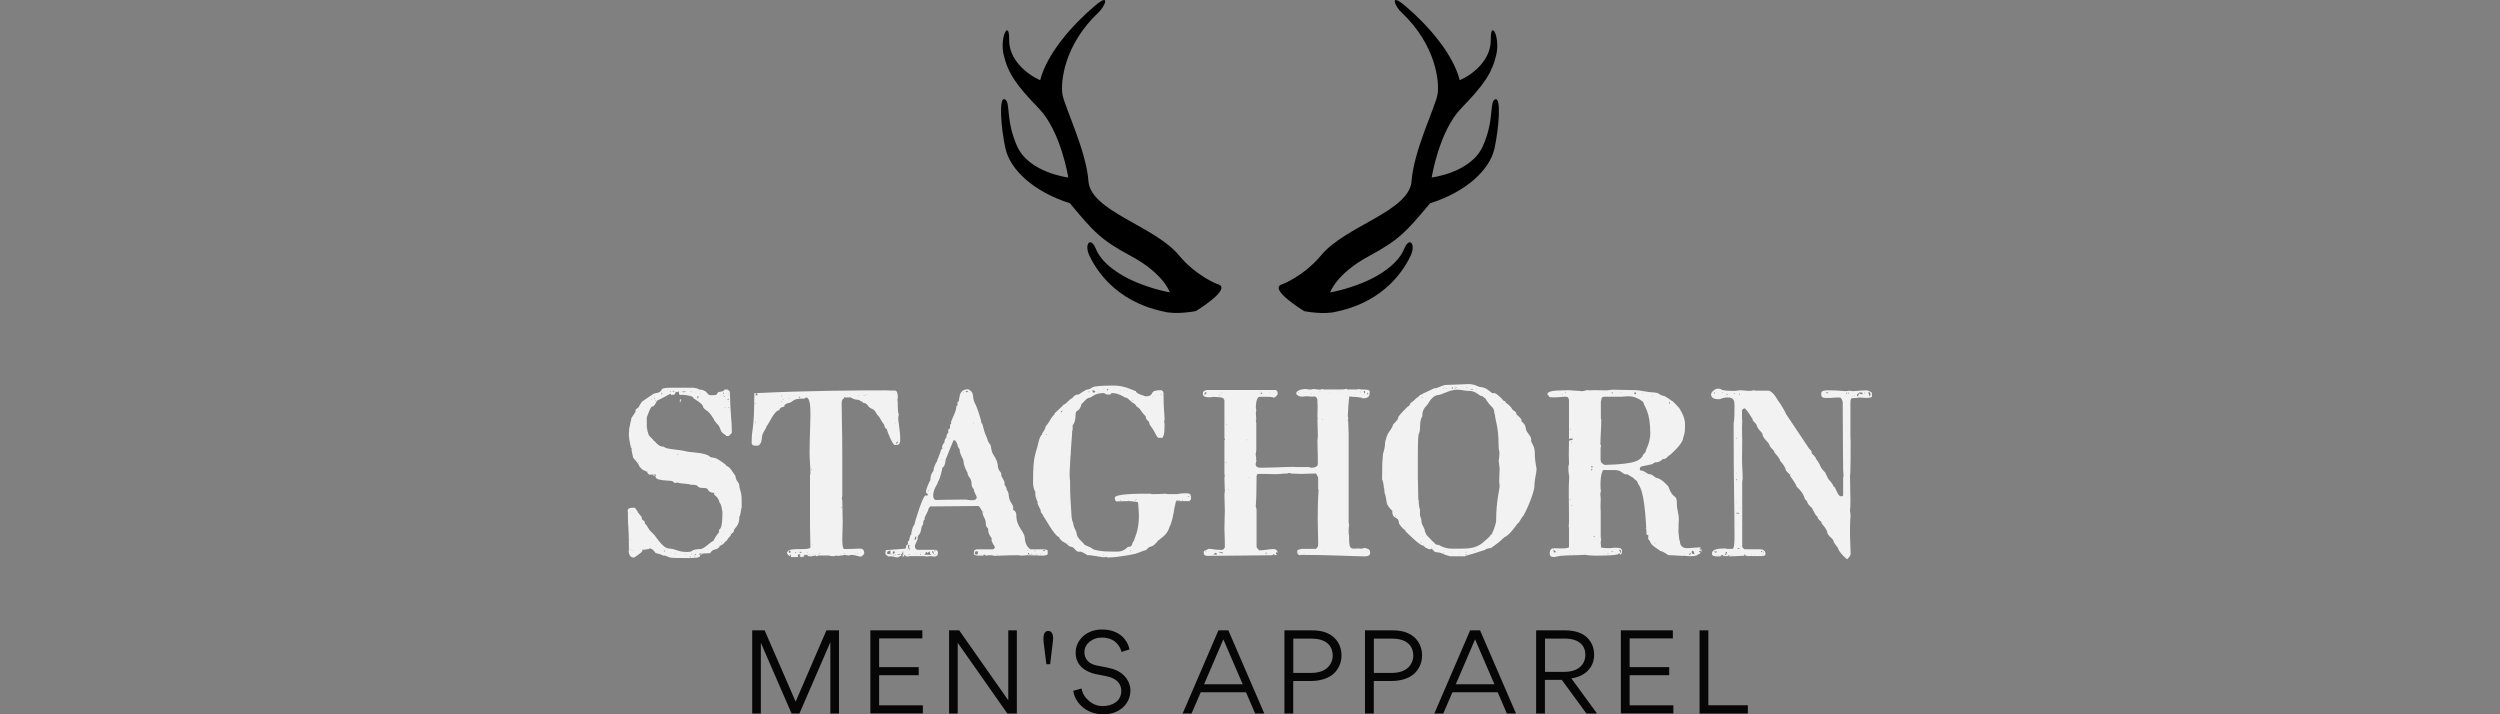 <svg xmlns="http://www.w3.org/2000/svg" id="Layer_1" data-name="Layer 1" viewBox="0 0 350 100"><rect x="0" y="0" width="350" height="100" fill="#808080" stroke="none"/><defs><style>      .cls-1 {        fill: #060606;      }      .cls-2 {        fill: #f2f2f2;      }    </style></defs><path d="M170.45,39.78s-2.98-1.12-5.4-4.04c-3.43-4.14-12.36-6.15-12.67-10.39-.3-4.24-3.33-10.39-3.63-12.1-.3-1.73.21-6.97,5.04-11.51.81-.71,1.87-2.97-.6-.85-3.03,2.6-6.56,6.5-7.57,10.34-1.81-.81-4.39-2.82-4.34-5.7.05-2.87-1.36-.4-.76,2.17.61,2.57,1.77,4.24,4.9,7.46,3.13,3.23,4.14,9.69,4.14,9.69,0,0-5.5-.65-7.17-4.39-1.66-3.74-.86-6.15-1.72-6.56-.86-.41-.55,3.98.1,6.91.66,2.93,3.91,6.03,9.01,7.64,3.37,4.04,4.35,5.14,8.55,7.39,4.61,2.48,5.45,5.09,5.45,5.09,0,0-2.12-.34-4.69-1.41-2.58-1.06-4.89-2.77-5.65-4.64-.75-1.87-1.72-.71-.9.95.8,1.67,3.43,6.31,10.29,7.77,1.82.51,4.59-.05,4.59-.05,0,0,5.25-3.18,3.03-3.78h0Z"></path><path d="M209.32,13.9c-.86.41-.05,2.82-1.72,6.56-1.66,3.73-7.16,4.39-7.16,4.39,0,0,1.01-6.46,4.13-9.69,3.13-3.22,4.29-4.89,4.9-7.46.6-2.57-.81-5.05-.76-2.17.05,2.89-2.52,4.9-4.34,5.7-1.01-3.84-4.53-7.74-7.56-10.34-2.47-2.12-1.42.15-.6.85,4.84,4.54,5.35,9.79,5.04,11.51-.31,1.71-3.33,7.86-3.63,12.1-.3,4.24-9.23,6.25-12.66,10.39-2.42,2.91-5.4,4.04-5.4,4.04-2.22.6,3.03,3.78,3.03,3.78,0,0,2.78.56,4.59.05,6.86-1.46,9.49-6.1,10.29-7.77.81-1.67-.15-2.83-.91-.95-.75,1.86-3.07,3.58-5.65,4.64-2.57,1.07-4.69,1.41-4.69,1.41,0,0,.84-2.61,5.44-5.09,4.2-2.26,5.17-3.36,8.55-7.39,5.1-1.61,8.35-4.71,9.01-7.64.65-2.93.96-7.32.1-6.91h0Z"></path><path class="cls-2" d="M90.85,76.87c-.28,0-.43.06-.61.09-.28,0-.21,0-.25-.03l-.09.03c0,.09.03.09.09.12,0-.03-.09.06-.15.18h.03s-.98.8-1.14.8c-.71,0-.71-.83-.71-.95q0-.06.03-.15c0-3.44-.15-2.91-.15-4.97,0,0,.03-.03.03-.06,0-.09-.06-.25-.06-.4,0-.28.12-.46.92-.46.09,0,.21.09.49.58,0,.15.55.61.61.89-.03.03-.06.06-.06.09,0,.12.46.31.46.49,0,.03-.03.06-.03.06,0,.18.31.34.31.43.37.68.4.64.89,1.14.15,0,1.29,2.03,2.15,2.03,1.1.09,1.32.49,2.49.49.64,0,.55-.03.77-.15-.06.06-.03.06-.06.06,0,0,.21-.31,1.23-.31.46,0,1.35-.86,1.53-.98.06-.06.37-.18.37-.25,0-.18.64-1.07.74-1.17-.03-.06-.03-.12-.03-.15,0-.46.49.25.49-2.61-.03-.09-.12-1.07-.34-1.26-.09,0-.09-.71-.83-1.2,0-.03.03-.18.03-.25-1.2-.06-.58-.68-1.38-.68-1.5,0-.31-.46-1.93-.46-.15-.15-1.5-.12-1.81-.31-.06,0-.28.06-.34.06-.37,0-.06-.31-.89-.31-2.79-.15-1.29-.68-2.24-.68v-.06c.09,0,.21-.03.31.06,0,0,.15-.06.15-.09,0,0-.06-.06-.06-.09h-.95c-.31-.28-.28-.46-.52-.52,0-.03-.34.03-.86-.68,0-.21-.68-1.01-.83-1.14-.28-1.44-.61-2.3-.61-3.41.06-.34,0-.77.12-.98v.03s.15-1.04.25-.98c-.03,0-.06-.03-.06-.06,0-.25.64-.92.64-1.17-.03-.03-.03-.06-.03-.06,0-.21.49-.43.49-.52s.4-.74.58-.86c-.03.03-.03.06-.03.06-.03,0,1.5-1.01,1.53-1.04,1.87-.31.25-.83,2.33-.83h3.01c.06,0,.71,0,1.01.25,1.26.06,1.04.8,1.6.8,1.01,0,.74-.06,1.04-.37-.12-.15.83-.03.92-.43h.4c.06,0,.31.25.34.31.09,3.8.28,3.71.28,5.71,0,.15-.28.25-.4.49h-.43v-.12c-.09,0-.74-.43-.74-.77v.03s-.25-.77-.58-.89h.03c0-.09-.4-.4-.4-.61-.46-.68-.4-.64-.77-1.01h.03s-.77-.49-.77-.71c0-.46-1.14-1.01-1.38-1.26.09-.18-.8-.43-1.69-.43-.03,0-.06.03-.09.03-.31,0-.18-.52-.28-.52-.06.06-.09.06-.12.12-.03,0-.15-.03-.25-.06-.18.68-.49.31-.58.49-.18-.09-.06-.18-.18-.21-.64.31-.46.28-1.87.98-.92,1.81-.43-.43-1.44,2.33v1.35-.03s.15,1.2.43,1.35c.06.09.46.4.58.64.21,0,.49.8,1.38.8.37.4,1.81.31,3.28.68.43.12,2.67.12,3.19.74h-.03c0,.06.74.12.86.21,0-.06,1.47.86,1.47,1.04t-.03.03c.52,0,1.04,1.17,1.26,1.32.15,1.1.58.77.58,1.63.37,1.17.31,1.44.31,2.88-.09.09-.15,1.17-.31,1.23,0,1.56-.8,1.47-.8,2.15l-.4.37c0,.06-.03.18-.03.18-.61.55-.4.64-.68.77-.09,0-.25.46-.77.61-.58.89-.83.18-1.44,1.07-2.76,0,.06.68-3.01.68-3.5,0-2.27-.09-3.41-.37-.03,0-.03.03-.06.03-.18,0-.46-.25-.71-.25,0-.03-.46-.09-.46-.15,0,.03.03.03.03.03,0-.03-.43-.64-.77-.64-.06,0-.12.03-.18.06h0ZM96.68,77.98s-.03.03-.03.06c0,0,0,.03.03.03s.03-.03.03-.03c0-.03,0-.06-.03-.06h0ZM94.38,77.91s-.03.03-.03.03t.03.03s.03,0,.03-.03c0,0,0-.03-.03-.03h0ZM97.3,77.91s-.06.03-.06.06.03.06.06.06.03-.03.03-.06,0-.06-.03-.06h0ZM96.62,77.85s-.06.03-.06.06.03.06.06.06.03-.03.03-.06,0-.06-.03-.06h0ZM97.3,77.79c-.06,0-.09,0-.09.03l.03.03h.06v-.06h0ZM95.06,77.79s-.03,0-.03.03c0,0,0,.03.03.03s.03-.03.03-.03t-.03-.03h0ZM97.3,77.58v.15c.06-.03.12-.09.15-.15h-.15ZM98.13,77.48c-.28,0-.28.09-.28.18.03,0,.09-.03.15-.06.03,0,.12.03.18.06l.12-.06s0-.12-.18-.12h0ZM94.47,77.52v.06h.12v-.06h-.12ZM96.01,77.52s-.03.03-.03.06c0,0,0,.03.03.03s.03-.03.03-.03c0-.03,0-.06-.03-.06h0ZM96.87,77.52s-.06.03-.06.06c0,0,.03.03.06.03s.03-.03.03-.03c0-.03,0-.06-.03-.06h0ZM94.04,77.33s-.06,0-.06.03h.09s0-.03-.03-.03h0ZM93.09,77.24s-.06,0-.09.03l.09-.03h0ZM93,77.12s-.06.03-.06.06.03.06.06.06.03-.03.03-.06,0-.06-.03-.06h0ZM93.09,77.09s-.03.03-.03.06c0,0,0,.03.03.03s.03-.03.03-.03c0-.03,0-.06-.03-.06h0ZM88.71,77.02s-.06.03-.06.06c0,0,.03.03.06.03l.03-.03s-.03-.06-.03-.06h0ZM93,77.02s-.06.03-.06.06c0,0,.03.03.06.03s.03-.03.03-.03c0-.03,0-.06-.03-.06h0ZM88.28,76.93s-.06.03-.06.03c0,.03.03.06.06.06,0,0,.03-.03.03-.06l-.03-.03h0ZM93.25,76.96h-.06s0,.06.03.06c0,0,.03-.03.03-.06h0ZM99.26,76.93s-.03.03-.03.03h.06s0-.03-.03-.03h0ZM88.28,76.41v-.12.12h0ZM100.67,76.35s-.06.03-.06.06h.09s-.03-.06-.03-.06h0ZM101.1,75.98v.06h.03l-.03-.06h0ZM101.01,75.89s-.06.03-.06.06c0,0,.03.03.06.03s.03-.03.03-.03c0-.03,0-.06-.03-.06h0ZM101.19,75.92l.06-.03-.06.03h0ZM101.38,75.74l-.06.06s.03-.06.06-.06h0ZM88.37,75.71s-.06,0-.06.03c0,0,.06,0,.06-.03h0ZM88.28,75.4v.18h.03s0-.15-.03-.18h0ZM102.33,74.72s-.03.03-.03.03c0,0,0,.03.03.03s.03-.03.03-.03c0,0,0-.03-.03-.03h0ZM101.38,72.21l.06.03.06-.03h-.12ZM88.28,71.72h-.06s0,.06.03.06c0,0,.03-.03.03-.06h0ZM103.56,71.19v-.03s-.03,0-.03.03,0,.06.03.06v-.06h0ZM90.67,66.01s-.06.03-.06.06.03.06.06.06.03-.03.03-.06,0-.06-.03-.06h0ZM89.41,64.69s-.06.03-.06.06c0,0,.03.03.06.03l.03-.03s-.03-.06-.03-.06h0ZM99.26,64.38s-.03.03-.03.06c0,0,0,.03.03.03s.03-.03.03-.03c0-.03,0-.06-.03-.06h0ZM89.04,64.26v.06l.06-.06h-.06ZM91.96,63.98s-.03,0-.03.03h.06s-.03-.03-.03-.03h0ZM95,63.59c-.06,0-.21.06-.21.09s.03.03.03.03c.06,0,.12-.06.18-.12h0ZM88.46,62.7s-.06-.03-.06.15c0,.03.03.09.03.09.03,0,.06-.06.06-.09,0-.06-.03-.12-.03-.15h0ZM88.37,62.39s-.06.03-.06.06.03.06.06.06v-.12h0ZM101.5,56.99s-.06.03-.06.06c0,0,.03.03.06.03s.03-.03.03-.03c0-.03,0-.06-.03-.06h0ZM101.93,56.99s-.03.03-.03.06c0,0,0,.03.03.03s.03-.03.03-.03c0-.03,0-.06-.03-.06h0ZM102.05,56.99s-.06.03-.06.06c0,0,.03.03.06.03l.03-.03s-.03-.06-.03-.06h0ZM95.18,56.31v-.34s.09-.06.12-.09l.06.06c0,.09-.12.25-.12.43l-.06-.06h0ZM101.93,56.19s-.03.03-.03.06c0,0,0,.03.03.03s.03-.03.03-.03c0-.03,0-.06-.03-.06h0ZM91.87,56.04c-.15.03-.15.15-.15.15.03-.03.15-.09.15-.12v-.03h0ZM91.13,55.88c0,.06.09.09.15.09-.03-.09-.15-.09-.18-.09h.03ZM101.81,55.95s.06.03.09.03c.12,0,.15-.09.15-.18l-.25.15h0ZM91.62,55.7c-.09,0-.06.09-.06.18h.06v-.18h0ZM97.7,55.42c-.09.15-.06.28-.06.4.12-.03.15-.18.15-.34-.03-.03-.03-.06-.09-.06h0ZM91.62,55.55s-.06,0-.06.03h.09s0-.03-.03-.03h0ZM101.5,55.49s-.03-.03-.09-.03c-.03,0-.06,0-.06.03s.03.06.06.06c.06,0,.09-.03.09-.06h0ZM101.62,55.39s-.06.03-.06.03h.06v-.03h0ZM98.59,55.39l-.03-.03.03.03h0ZM96.68,55.36s-.03-.03-.03-.03c0,0-.03,0-.03.03s.03.03.03.03c0,0,.03,0,.03-.03h0ZM100.86,55.36s-.03-.03-.03-.03t-.03.03s0,.03.03.03c0,0,.03,0,.03-.03h0ZM101.25,55.3s-.06.03-.06.06c0,0,.03.03.06.03s.03-.03.03-.03c0-.03,0-.06-.03-.06h0ZM101.93,55.24v.12l.06-.06-.06-.06h0ZM92.6,54.99c0,.09.06.21.06.31l.06-.15s-.03-.12-.06-.21l-.06.06h0ZM98,55.12s-.06.03-.06.03c0,0,.03.03.06.03s.03-.03.03-.03c0,0,0-.03-.03-.03h0ZM101.35,54.93c-.09.03-.12.12-.15.21.18,0,.15-.09.15-.21h0ZM101.93,55.12v.03h.06l-.06-.03h0ZM101.93,54.93s-.03.03-.03.03t.03.03s.03,0,.03-.03c0,0,0-.03-.03-.03h0ZM95.52,54.81c-.03.09.15.12.15.12.06-.09.37.03.34-.12h-.49ZM97.45,54.87h-.06s0,.06.03.06c0,0,.03-.03.03-.06h0ZM93.8,54.75v.06h.12v-.06h-.12ZM94.38,54.69c-.09,0-.21.09-.25.12h.25v-.12h0ZM96.68,54.75v.06h.18l-.18-.06h0ZM110.73,77.91c0-.06,0-.12.03-.18,0-.06-.03-.12-.06-.12,0,.12-.15.25-.18.25-.12-.12-.28-.25-.34-.4,0-1.01,2.79-.28,3.28-.8l-.06-2.88v-7.33l.06-.06c0-1.14-.12-2.06-.12-3.07,0-1.56.12-4.14.12-5.12,0-1.41-.03-1.99-.4-2.52h-.37v.12c-1.78,0-1.41.28-2.12.58.06,0-.77.09-.77.49l.03.03c0,.06-.71.06-.71.52-.71,0-1.47,1.93-1.81,2.27,0,.28-.64.95-.64,1.56v-.03s-.03,1.17-.64,1.17c-.49,0-.68.03-.8-.34,0-2.42.37-1.44.37-7,7.39-.37,14.57-.4,18.16-.4.52,0,.98.03,1.35.03.15,0,.58-.15.58.92,0,.25,0,.18-.06.28.12.58-.03,1.56.21,2.18-.03.03-.09.31-.09.46,0,.49.28,1.84.28,2.98,0,.77-.25.8-.74.8-.34,0-.98-1.69-1.14-2.18.28.03-.34-.03-.34-.61-.71-.95-.46-.92-1.04-1.5-.49-.98-.71-.61-1.14-1.07v.03s-.25-.58-.83-.58c-.03-.28-.37-.12-.49-.4-1.1-.06-1.01-.37-1.35-.37l-.09.03c-.64,0-.43,0-.61-.03-.06,0-.12.03-.12.03,0,.03.03.06.03.06,0,.15-.34.06-.34.77,0,1.14.09,3.96.09,7.09v5.83c0,.06-.06.34-.06.37,0-.03,0,.15.06.25,0,.15.06,2.64.06,3.04,0,.8-.06,1.72-.06,2.33,0,.68.03,1.38.25,1.47,1.5,0,1.53-.06,2.24-.06.18,0,.58.06.58.61,0,.21-.25.4-.43.52-.28,0-.92-.25-1.32-.25-.18,0-.31.09-.43.09-.25-.03-.49-.09-.68-.09l-.06.06c-.28,0-.61.09-.77.09-.06,0-.15-.06-.25-.06-.03,0-.12.03-.25.09-.31,0-.64,0-.68-.09h-1.6s-.06.09-.12.09c.12-.03-.18.09-.18-.09-.25,0-.43.12-.74.12-.21,0-.37-.03-.46-.15l.09-.06h-.52c0,.12,0,.25-.06.31l-.06-.12c-.12,0-.12.15-.21.15-.12,0-.31-.18-.34-.18l.12-.09c0-.09,0-.12-.06-.15v.03s-.06-.03-.12-.03-.15.03-.18.15l.06.18-.06.06h-.95l-.03-.06h0ZM110.58,77.67s-.06.03-.06.03c0,.03.03.03.06.03s.03,0,.03-.03c0,0,0-.03-.03-.03h0ZM113.31,77.61s-.06.03-.06.06.03.06.06.06c0,0,.03-.03.03-.06s-.03-.06-.03-.06h0ZM110.49,77.58v.03h.03l-.03-.03h0ZM114.2,77.58l-.06.03h.12l-.06-.03h0ZM113.89,77.58s-.03-.03-.06-.03-.06,0-.06.03.03.03.06.03.06,0,.06-.03h0ZM114.57,77.58v-.03s-.03,0-.03.03,0,.03.03.03v-.03h0ZM114.78,77.45s-.06.03-.06.06.03.06.06.06.03-.03.03-.06,0-.06-.03-.06h0ZM118.19,77.45v.06h.15c-.03-.06-.09-.06-.15-.06h0ZM119.78,77.45l-.06.06h.06v-.06h0ZM120.09,77.42c-.06,0-.06.06-.06.09h.06v-.09h0ZM110.42,77.27c0,.06,0,.12.09.12s.18-.03.18-.06c0-.21-.03-.15-.18-.25q-.09.06-.09.18h0ZM111.44,77.27c-.06.03-.15.06-.15.09s.06.03.09.03c.06,0,.09,0,.09-.06l-.03-.06h0ZM112.02,77.21c-.09.06-.06.12-.06.18h.31c-.06-.09-.21-.09-.25-.18h0ZM113.06,77.39s-.03-.03-.06-.03-.06,0-.06.03.03.03.06.03.06,0,.06-.03h0ZM119.54,77.39l.03-.06-.03.06h0ZM113.74,76.23s-.03.03-.03.06.03.06.03.06c0,0,.03-.03.03-.06s-.03-.06-.03-.06h0ZM117.85,70.95s-.06.03-.06.06.03.06.06.06.03-.03.03-.06,0-.06-.03-.06h0ZM113.65,65.7s-.06.03-.06.06.03.06.06.06.03-.03.03-.06,0-.06-.03-.06h0ZM106.19,62.11s-.06.03-.06.06c0,0,.03.03.06.03s.03-.03.03-.03c0-.03,0-.06-.03-.06h0ZM125.7,61.81c-.25.03-.25.31-.25.37.18-.18.25-.18.25-.37h0ZM106.28,61.71v.21s.03-.15.03-.21h-.03ZM124.91,61.68v.03h.12l-.12-.03h0ZM125.7,61.07v.06h.03l-.03-.06h0ZM105.73,59.11s-.03.06-.03.12l.03.06s.03-.06.03-.09,0-.06-.03-.09h0ZM125.34,59.2l-.03.03s.03.06.03.06c.03,0,.03-.03.03-.06,0,0,0-.03-.03-.03h0ZM105.73,58.95s-.03,0-.03.03.03.06.03.06c.03,0,.03-.03.03-.06s0-.03-.03-.03h0ZM105.82,56.44c-.06.03-.09.06-.12.12.12,0,.12-.03.12-.12h0ZM109.44,56.19s-.06,0-.06.03.03.06.06.06.03-.03.03-.06,0-.03-.03-.03h0ZM109.57,55.88s-.03,0,.06.09c.03-.03.06-.06.06-.09h-.12ZM110.49,55.73s-.06.03-.06.06.03.06.06.06c0,0,.03-.03.03-.06s-.03-.06-.03-.06h0ZM111.96,55.49s-.09.15-.15.18h.21c0-.06.03-.12-.06-.18h0ZM113.25,55.49v.06l.06-.06h-.06ZM109.44,55.36s-.06.03-.06.06.03.06.06.06.03-.03.03-.06,0-.06-.03-.06h0ZM109.6,55.36s-.03.03-.03.06c0-.03.03-.06.03-.06h0ZM110.39,55.3v.12l.03-.06-.03-.06h0ZM111.19,55.36s-.06.03-.06.03c0,.03.03.03.06.03,0,0,.03,0,.03-.03l-.03-.03h0ZM120.92,55.36v.06s.12.06.12-.06h-.12ZM105.73,55.36h.09-.03c.09,0,.21-.06.28-.06,0,.03-.06-.21-.12-.25-.15,0-.15.21-.21.31h0ZM106.87,55.3s-.03.03-.03.06h.06s0-.06-.03-.06h0ZM120.15,55.3c.06.06.12.06.18.06-.03-.06-.09-.06-.18-.06h0ZM121.29,55.18s-.03.03-.03.06,0,.06.03.06.03-.03.03-.06,0-.06-.03-.06h0ZM125.21,54.93l.06.06v-.06h-.06ZM124.93,77.88c-.34,0-.34.03-.55.03-.06,0-.34-.25-.43-.34,0,0,.06-.46.06-.55,1.1-.09,1.9-.12,2.76-.21.09,0,0-.58.34-.58v-.49s.06.03.06.03c.18,0,.15-.86.4-.92,0-.06.12-1.1.43-1.35l.15-.58s1.04-3.56,1.44-3.56c.03,0,.09.03.12.03.15,0,.18-.06.18-.12,0-.28-.25-.15-.25-.37,0-.55.55-1.6.61-1.66.03-1.26.49-.95.49-1.75v.03s.28-.77.4-.86c0,.06.03.06.03.06,0,0-.03,0-.03-.03,0-.18.61-1.44.61-1.78.15,0,.18-.03.18-.09s-.03-.12-.03-.21c0-.18.06-.37.28-.61v.03c.06,0,.03-.68.28-.68l.12-.58.18-.15v-.49l.25-.18v-.52s.18-.06.18-.12c-.03,0-.06-.06-.06-.09,0-.4.77-1.56.77-2.36l.15-.12v-.49s.03.03.03.03c.43,0-.15-1.78,1.44-1.78.12,0,.68.34.68.8.12.12-.12.43.43,1.44.03,0,.77,1.99.77,2.52.28,0,.09.61.8,2.09.18.83.52.8.52,1.17v-.03s.15.98.28.98h-.03c0,.12.74.92.74,1.87.18.89.49.52.49,1.29l-.03-.03c0,.06.49.71.49,1.1-.03,0-.06,0-.06.03,0,.12.34.55.34.71,0,.03-.03.03-.03.06,0,.06.31.31.31.86.12,1.07.64,1.14.64,1.81-.03.06-.06.09-.06.12,0,.15.49.15.49.86,0,1.75,1.2,2.15,1.2,3.38.12.98.71,1.32.8,1.38h1.99c.12,0,.31.09.4.15v.55c-.12.06-.21.18-.71.18-.06,0-1.53-.06-2.15-.06-.28,0-.52.06-.77.06-.03,0-.52-.06-.58-.06-1.66,0-2.7.09-3.34.09-.03,0-.03-.09-.52-.09-.25,0-.31,0-.43.06-.15,0-.28-.06-.34-.15-.06,0-.18.03-.18.03l.06.06-.06.06c-1.01,0-1.1,0-1.32-.18l.06-.52c0-.06.21-.18.34-.18h2.3s.25-.15.25-.31c0-.06-.49-.71-.49-1.07q.06-.03.06-.09c0-.15-.52-.55-.52-1.35t.03-.03c0-.06-.34-.31-.34-.55,0-1.1-.49-1.1-.49-1.93v.03c-.06,0-.34-.77-.61-.77-2.06,0-4.23.06-6.72.06,0,.12-.25.18-.25.52-.46,1.01-.52.86-.52,1.35-.37.25.03.43-.4.95-.25,1.69-.58.74-.58,1.87v-.03c-.06,0-.34.8-.37.8,0,.49.12.49.31.61h2.45c.15,0,.46.03.46.4s-.09.55-.64.55c-.09,0-.21-.06-.37-.06-.34,0-.46.06-.61.06-.06,0-.21-.06-.25-.06h-2.18c-.06.06-.12.06-.18.06-.09,0-.25-.03-.37-.12,0,0,.06-.06.06-.12h-.09c-.06,0-.09,0-.09.06l.03.06c-.03.12-.06.12-.25.12,0-.4,0-.31.09-.43-.03-.12.03-.28-.06-.34,0,.21-.09.37-.28.49,0,.06.09.12.15.15-.12,0-.46.15-.52.25-.55,0-.49-.12-.83-.12h0ZM124.69,77.64v.06h.15c-.09-.06-.12-.06-.15-.06h0ZM125.21,77.7s-.03-.03-.06-.03-.06,0-.06.03.03.06.06.06.06-.03.06-.06h0ZM125.39,77.64s-.06.03-.06.06.03.06.06.06.03-.03.03-.06,0-.06-.03-.06h0ZM126.07,77.58c-.18,0-.43.06-.49.12.52,0,.37-.03.49-.12h0ZM127.08,77.61s.25.06.28.09l.06-.06c-.15-.03-.31-.03-.34-.03h0ZM129.35,77.64c.4,0,1.01.06,1.17.06-.34,0-.34-.34-.37-.49.03,0-.25.06-.25.25-.06,0-.03-.18-.28-.18,0,.21-.12.28-.28.37h0ZM130.76,77.64l.06.06s.21-.06.28-.06h-.34ZM126.53,77.61s-.06.03-.06.06c0,0,.03.03.06.03s.03-.03.03-.03c0-.03,0-.06-.03-.06h0ZM128.95,77.64s-.06-.03-.09-.03c-.06,0-.06.03-.06.03,0,.03,0,.06.06.06.03,0,.09-.03.09-.06h0ZM136.5,77.58s.12.06.15.06.18-.03.25-.06v-.37s-.06-.03-.09-.03c-.28,0-.31.06-.31.18v.21h0ZM144.82,77.61c.09,0,.12.03.28.03.03,0,.18-.03.28-.03h-.55ZM146.29,77.61v.03l.03-.03h-.03ZM137.36,77.58l-.06.03.09.03-.03-.06h0ZM139.66,77.58s-.06.03-.06.03c0,0,.03.03.06.03s.03-.03.03-.03c0,0,0-.03-.03-.03h0ZM143.86,77.58s.06.03.15.03h.58s-.09-.06-.15-.09c-.06.06-.15.06-.18.06-.28,0-.21-.21-.28-.21l-.12.21h0ZM124.2,77.36c0,.18,0,.15.06.21h.4v-.52c-.43.21-.46.12-.46.31h0ZM130.67,77.42v.15c.06,0,.09-.06.09-.06-.03-.18-.12-.18-.12-.34-.12,0-.18.06-.18.09.03.06.06.15.21.15h0ZM145.67,77.52s-.03.03-.03.06,0,.03.03.03.03,0,.03-.03,0-.06-.03-.06h0ZM125.02,77.18c0,.25-.03.31-.09.34.18,0,.34,0,.34-.18s-.03-.15-.25-.15h0ZM128.28,77.45v.06h.06l-.06-.06h0ZM128.83,77.33l.06.03v-.09l-.06.06h0ZM130.82,77.12s0,.09.03.09c0,0,.12,0,.12-.09,0-.06-.06-.06-.12-.09-.03.03-.03.06-.03.09h0ZM144.85,77.18s.06.03.09.03q0-.15-.06-.18s-.03.09-.03.15h0ZM146.2,76.96c-.15.03-.12.09-.12.25l.25-.15s-.09-.06-.12-.09h0ZM143.86,77.06s-.06.03-.06.03c0,.03.03.03.06.03s.03,0,.03-.03c0,0,0-.03-.03-.03h0ZM127.02,76.96v.09l.06-.09h-.06ZM127.11,76.5s.03.46.31.46c-.06-.03-.15-.31-.15-.46l.06-.18-.06-.06c-.12,0-.15.18-.15.25h0ZM128.25,75.06c-.09.06-.21.25-.21.49.03.03.06.03.06.03.12,0,.15-.18.18-.28,0-.03-.03-.28-.03-.25h0ZM128.09,74.26s-.03-.03-.03-.03t-.03.03s0,.03.03.03c0,0,.03,0,.03-.03h0ZM128.95,72.05s-.06.03-.06.03c0,0,.03.03.06.03l.03-.03-.03-.03h0ZM137.67,71.62s-.03.03-.03.06,0,.06.03.06.03-.03.03-.06,0-.06-.03-.06h0ZM129.23,71.38s-.03.03-.03.06,0,.06.03.06.03-.03.03-.06,0-.06-.03-.06h0ZM129.23,70.73s-.03.03-.03.03t.03.03s.03,0,.03-.03c0,0,0-.03-.03-.03h0ZM130.64,69.48c.09.37.12.4.34.52.37,0,1.38-.06,4.17-.06.25,0,.37.09.98.09.31,0,.61-.09.61-.43,0-.15-.4-.74-.4-1.04h.03c0-.06-.34-.34-.34-.68,0-1.14-.58-1.01-.58-1.72.03.03.03.06.03.06-.03,0-.58-1.01-.58-1.6,0-.4-.55-.98-.55-1.66h.03c0-.06-.34-.37-.34-.74-.28-.64-.31-.58-.55-.58-.89,2.12-.83,2.15-1.1,2.67,0-.06-.03.98-.43,1.14v-.06s-.34,1.75-.64,2.03c0,.4-.68.92-.68,2.06h0ZM130.03,68.62s-.06.03-.06.06.03.06.06.06.03-.03.03-.06,0-.06-.03-.06h0ZM130.73,66.59s-.06.03-.06.06c0,0,.03.03.06.03v-.09h0ZM132.02,64.78v.03h.03l-.03-.03h0ZM131.9,64.29s-.06.03-.06.06h.09s0-.06-.03-.06h0ZM132.02,63.49s-.06.03-.06.03c0,.03.03.06.06.06,0,0,.03-.03.03-.06l-.03-.03h0ZM132.85,61.41s-.03-.03-.03-.03t-.03.03s0,.06.03.06c0,0,.03-.03.03-.06h0ZM132.94,61.32h-.03s.03.03.03.03c0,0,.03,0,.03-.03h-.03ZM136.29,59.17s-.03.03-.03.06,0,.06.03.06.03-.03.03-.06,0-.06-.03-.06h0ZM135.7,54.9s-.03.03-.03.06h.06s0-.06-.03-.06h0ZM134.9,54.84s-.03.03-.03.06,0,.06.03.06.03-.03.03-.06,0-.06-.03-.06h0ZM135.15,54.84l.12.06c.25,0,.15,0,.25-.06l-.09-.12c-.12,0-.18.12-.28.12h0ZM144.63,67.48c0-3.87.34-3.68.74-5.49v.03s.15-.92.55-1.23c-.03,0-.03-.03-.03-.03,0-.18.49-.64.49-1.04.86-1.04.49-.95,1.26-1.72-.03,0-.03-.03-.03-.06,0-.09,1.17-1.07,1.35-1.35,0,.03.03.03.03.03.15,0,.74-.68.95-.8.28,0,.31-.58,1.01-.58.15,0,.98-.71,1.32-.71,1.01-.15-.31-.55,3.71-.55,1.56,0,2.85.77,3.01.77.03,0,.03-.03.03-.03,0,.46,1.29.68,1.32.77,1.5,0,.28-.86,2.15-.86.15,0,.4.09.4.46,0,2.03.15,2.98.15,3.65,0,.03-.03.12-.06.25,0,.03.06.31.06.4,0,1.69-.15,1.5-.28,1.9h-.61l-.18-.18s-.25-.49-.37-.68c-.06-.21-.68-.98-.68-1.07,0-.58-.52-.4-.52-1.07-.83-.83-.64-1.01-1.2-1.32-.06,0-.31-.49-.46-.49-.28-.09-.89-.83-1.14-.83t.03.06c-.09,0-.95-.68-1.93-.68-.21,0-.15.21-.31.21-.58,0-.46,0-.83-.21-1.41,0-1.72.64-1.99.64-.46,0-.83.68-1.14.86-.4,1.47-.86.55-.86,1.69,0,.92-.37,1.29-.4,1.32v.68l-.06.06c0,.49-.21,2.67-.21,3.41l-.03.12c0,.34-.12,2.06-.12,2.36,0,.12,0,.95.06,1.14v.12c0,2.21.09,2.73.18,4.39,0-.03,0,.98.25,1.38.09.83.49,1.1.49,1.56.09.21-.06.34,1.1,1.47t-.03.03c0,.06.86.28,1.2.61.06.06.92.34,2.18.34,1.35,0,1.87.21,2.73-.64.8,0,.43-.52.86-.89,0-.28.68-1.2.68-3.56,0-.06-.09-1.84-.15-1.81.06,0-.77-.15-1.23-.15-.15,0-1.5.03-1.63.03,0,.03-.03.03-.03.03-.12,0-.34-.09-.34-.52,0-.58,3.19-.58,4.88-.58.09,0,.15,0,.31.06,1.41,0,1.6-.06,1.93-.06.06,0,.18.06.28.06h1.32s.61-.12,1.07-.12c1.04,0,.71.21.89.43,0,.55-.03.49-.21.58l.06.09h-1.96c-.4,1.56-.25,1.87-.8,3.41-.15.09-.12.74-.86,1.44,0,.06-.95.68-1.01.89-.46.46-.46.52-1.01.68-.09-.09-.43.46-.61.46-.21,0-1.07.43-1.26.43.34,0-2.49.58-3.93.58-.12,0-.25-.03-.28-.09-.25.09-.4.06-.49.06h.06s-1.81-.31-2.12-.31c0,.03.03.03.03.06h-.03c-.06,0-.8-.55-1.14-.55-.06.03-.12.03-.15.03-.49,0-.61-.68-1.04-.68-.52-.15-.31-.15-.74-.49,0-.03-.74-.25-1.01-.89-.68-.21-1.9-2.64-2.21-2.95l.03-.03c0-.12-.37-.4-.37-.64.09-.18-.46-.83-.46-1.26l.03.03c.21.18-.34-.4-.34-1.41,0,0,0,.03.03.03.21.18-.34-.31-.34-1.47h0ZM154.87,77.82s-.03.03-.03.06h.06s0-.06-.03-.06h0ZM154.57,77.64l-.12.12h.12v-.12h0ZM158.25,77.06s-.06.03-.06.06.03.06.06.06.03-.03.03-.06,0-.06-.03-.06h0ZM149.57,76.01v.12h.06l-.06-.12h0ZM164.66,70.06c.03.06.09.06.15.06.12,0,.15.03.28-.06h-.43ZM156.87,70s-.06.03-.06.06.03.06.06.06c0,0,.03-.03.03-.06s-.03-.06-.03-.06h0ZM158,70l-.06.06h.12l-.06-.06h0ZM159.02,69.94s-.06.09-.12.12c.03,0,.06.03.25-.06-.03-.03-.06-.06-.12-.06h0ZM165.15,70s-.06.03-.06.06.03.06.06.06.03-.03.03-.06,0-.06-.03-.06h0ZM165.61,70.06s-.03-.03-.09-.03c-.03,0-.06,0-.06.03s.03.06.06.06c.06,0,.09-.03.09-.06h0ZM156.65,69.91s.03.03.12.03c-.09-.03-.12-.03-.12-.03h0ZM145.24,69.57v.12l.06-.09-.06-.03h0ZM166.53,69.42c-.09,0-.28.06-.28.09.09,0,.28.06.28-.09h0ZM146.56,60.85s-.03-.03-.06-.03-.06,0-.06.03.03.06.06.06.06-.03.06-.06h0ZM148.49,57.66q0,.06.03.09h-.03c.06,0,.21-.15.28-.21,0-.03-.03-.03-.06-.03-.09,0-.18.06-.21.15h0ZM149.63,56.41v.12s.03-.03.03-.06,0-.06-.03-.06h0ZM158.59,56.04c0,.09,0,.12.03.12,0,0,.03-.03.06-.03,0,0,.03.03.03.06,0,0-.06-.12-.12-.21v.06h0ZM161.41,55.42s-.06.03-.06.03c0,.03.03.03.06.03s.03,0,.03-.03c0,0,0-.03-.03-.03h0ZM162.55,55.27c.06.03.09.06.15.06-.03-.09-.09-.06-.15-.06h0ZM162.45,55.21s-.06.03-.06.03c0,0,.03.03.06.03s.03-.03.03-.03c0,0,0-.03-.03-.03h0ZM153.77,54.96h-.06s0,.06.03.06c0,0,.03-.03.03-.06h0ZM152.94,54.6c0,.25.03.37.21.37.06,0,.21-.12.21-.12-.21-.25-.28-.15-.43-.25h0ZM152.51,54.72c-.12,0-.09.15-.09.25.03,0,.06-.15.09-.25h0ZM157.76,54.69s-.03,0,.06.09c0-.03.03-.06.03-.09h-.09ZM155,54.44v.25s.15-.09.15-.09c0-.18-.09-.15-.15-.15h0ZM156.87,54.6l-.15.06h.15v-.06h0ZM157.39,54.6s-.03.03-.03.03t.03.03s.03,0,.03-.03c0,0,0-.03-.03-.03h0ZM154.57,54.35s-.06.03-.06.06c0,0,.03.03.06.03l.03-.03s-.03-.06-.03-.06h0ZM182.09,77.73c-.18,0-.49-.09-.49-.46,0-.43.43-.31.64-.43h1.99c.34-.37.31-.28.31-.89,0-.34-.06-2.91-.06-3.25,0-1.53.03-2.79.12-4.05q0-.09-.06-.18v-1.66c-.15-.15-.21-.52-.34-.52-1.1,0-1.38.06-1.93.06-.12,0-1.32-.06-1.6-.06v-.06h-.43l.09.06c-1.01,0-.89.09-1.81.09-.25,0-1.2-.03-1.5-.03h-.98l-.12.28c0,1.63-.03,3.59-.12,4.23,0,.12.12.25.12.55v5.15c0,.12.21.31.37.49.68,0,1.44-.18,1.87-.18.18,0,.71-.03.71.55-.06-.03-.09-.09-.09-.18-.03,0-.15.12-.15.34.06,0,.09,0,.15-.03-.03.18-.21.18-.37.18v-.18c-.09,0-.21.12-.28.18-.8,0-6.63.09-9.11.09-.15,0-.37-.03-.49-.25v-.4h-.03s.74-.34.74-.34c.46,0,.74.15,1.69.15.52,0,.34-.21.55-.31,0-1.78-.06-2.09-.06-2.58,0-1.44.06-1.96.06-2.61,0-.46-.06-1.56-.06-2.27,0-.06.06-.43.06-.49,0-.4-.06-.86-.06-1.93l.06-.09c0-.12-.06-.25-.06-.37v-4.69l.09-.06s-.09-.15-.09-.4v-5.19s-.09-.06-.09-.12c0-.31-1.2-.28-1.41-.31-.03,0-.43.06-.58.06-.64,0-.83-.12-.92-.34,0-.25-.15-.55.58-.68h9.54s.34,0,.34.49c0,.25-.4.58-.52.58l-.06.03s.03,0,.03-.03c0,0-.12-.12-.92-.12h-1.04c-.55,0-.55,1.44-.55,1.5,0,.09.06.25.06.43-.06.18-.06.31-.06.43,0,.37.06.52.06.77-.06.09-.06.18-.06.21,0,.12.06.25.06.34v3.8c0,.15-.09.55-.09.55,0,.15.09.52.09.68-.06.09-.06.12-.06.15s.09-.03.09.03c0,.12-.12.34-.12.55,0,.25.15.49.71.49,1.81,0,3.16-.12,4.69-.12,0,0,.18.03.21.03h1.84c.09,0,.21.09.4.09.28,0,.86-.09.86-.55,0-1.93-.06-2.18-.06-3.16,0-.18.06-.46.06-.77,0-.92-.06-1.53-.06-2.21l.03-.21s-.03-.25-.03-.34c0-.55.03-.77.03-1.63l-.03.03c-.03-.09.18-1.14-.46-1.14-.06,0-.15.03-.21.03-.31,0-.86-.06-.83-.06-.21,0-.4.06-.55.06-.86,0-.92-.46-.92-.46,0-.31.52-.61,1.38-.61.03.03-.03-.03.34.06.52,0,.52.03.58-.06.37,0,.71.09,1.07.09.06,0,.12-.03.21-.09.06,0,.21.06.28.06h2.64c.12,0,.43-.06.55-.09.06,0,.06.09.06.09h1.47l.09-.06c.46.12,1.17.06,1.44.12l.18.18c0,.46.06,1.01-.98,1.01,0-.18-1.78-.25-1.78-.25,0,.03.03-.06-.03-.06-.09,0-.15.37-.28,2.76,0,.12.06.18.06.37,0,.09,0,.15-.06.21,0,.03.06.15.06.21l.06,1.66v12.46c0,.06.06.4.06.43,0,.09-.06.21-.06.61,0,.12,0,.68.06.83v.15c0,1.53.15,1.66.74,1.66.15,0,.34-.03.52-.03.09,0,.25.03.4.03.18,0,.37-.03.46-.12.74.15.83.31.83.74,0,.18-.09.46-.8.46-1.04,0-5.15-.21-8.93-.21h0ZM168.77,77.64l-.03-.06.03.06h0ZM169.9,77.58v.06h.49c0-.15-.15-.25-.25-.25-.09.09-.18.21-.25.18h0ZM178.04,77.58l.09.06s-.06-.03-.09-.06h0ZM184.2,77.58v.06l.03-.06h-.03ZM177.18,77.39c0,.21.09.18.12.25v-.28c-.06,0-.09,0-.12.03h0ZM183.25,77.55v.03h.06l-.06-.03h0ZM184.42,77.55v.03h.03l-.03-.03h0ZM182.55,77.42v.12s.06-.06.06-.12h-.06ZM170.7,77.36c.15,0,.25.03.4.12-.06,0,.15,0,.15-.06s-.31-.15-.55-.18v.12h0ZM181.78,77.18l-.06.18h.06v-.18h0ZM168.83,77.12s-.06.03-.06.06.03.06.06.06.03-.03.03-.06,0-.06-.03-.06h0ZM185.31,77.12h-.06s0,.06.03.06c0,0,.03-.03.03-.06h0ZM172.02,68.49s-.06.03-.06.06c0,0,.03.03.06.03l.03-.03s-.03-.06-.03-.06h0ZM174.91,66.81c-.06,0-.09,0-.09.06h.09v-.06h0ZM171.65,64.72s-.06.03-.06.06.03.06.06.06.03-.03.03-.06,0-.06-.03-.06h0ZM171.53,61.65h.03-.06s-.03,0,.03,0h0ZM174.54,61.53s-.03.03-.03.06.03.03.06.06l.03-.12h-.06ZM171.65,59.35v.06l.03.03s.06-.03.09-.09h-.12ZM171.59,58.83l.06.03.06-.03h-.12ZM185.12,58.65s-.03.03-.03.06,0,.06.03.06.03-.03.03-.06,0-.06-.03-.06h0ZM170.67,55.3s0,.06.03.09c.06-.03.06-.09.06-.12-.06,0-.09.03-.09.03h0ZM188.62,55.3v.03h.03s0-.03-.03-.03h0ZM184.79,55.3l-.12-.03.12.03h0ZM189.79,55.27s-.06.03-.06.03c0,0,.03.03.06.03l.03-.03-.03-.03h0ZM168.89,54.9c-.25,0-.25.12-.25.37,0,0,.25,0,.25-.37h0ZM191.41,54.96v.25h.15c0-.21-.18-.25-.15-.25h0ZM170.95,55.12s-.03.03-.03.06l.03.03s.03-.03.03-.03c0-.03,0-.06-.03-.06h0ZM176.47,54.96c.03.06.06.12.06.18.15,0,.12,0,.18-.03,0-.12-.09-.15-.15-.15h-.09ZM183.65,55.03s-.03,0-.03.03.03.06.03.06c.03,0,.03-.03.03-.06s0-.03-.03-.03h0ZM190.92,54.75s0,.28.15.37c0-.06.03-.21.03-.37h-.18,0ZM181.78,54.87v.15c.06-.03.06-.09.06-.15h-.06ZM186.07,54.96s-.03.03-.03.03t.03.03s.03,0,.03-.03c0,0,0-.03-.03-.03h0ZM187.79,54.9l-.03.03s.03.03.03.03t.03-.03s0-.03-.03-.03h0ZM170.95,54.87s-.03.03-.03.06l.03.03s.03-.03.03-.03c0-.03,0-.06-.03-.06h0ZM177.73,54.9l-.03-.03s-.03.03-.03.03c0,.03,0,.06.03.06,0,0,.03-.03.03-.06h0ZM176.47,54.81s-.06.03-.06.06c0,0,.03.03.06.03v-.09h0ZM184.79,54.81s-.03.03-.03.06c0,0,0,.03.03.03s.03-.03.03-.03c0-.03,0-.06-.03-.06h0ZM190.49,54.87s-.03-.03-.06-.03-.06,0-.06.03.03.03.06.03.06,0,.06-.03h0ZM200.49,76.93l.06-.06s0-.03-.06-.06h-.03s-.06,0-.09.06v-.03s-.03.06-.15.06-.31-.03-.55-.21c0,.03-.03.03-.03.03-.06,0-.31-.34-.4-.34-.15,0-.58-.12-2.49-2.03v-.12c-.37-.18-.77-.71-.89-.95-.06-1.2-.95-.34-.95-1.84-.03,0-.09.06-.09.06t.03-.03c0-.09-.74-.64-.74-1.29-.18-1.38-.31-.83-.31-1.78l-.06-.06c0-.31-.09-.95-.25-1.23l.03-2.21.09-1.26c.03-.4.28-.58.31-1.81v.03s.28-1.07.49-1.29l-.03.03s.61-.83.61-1.04c0-.25.8-.68.8-1.26.31-.28,0-.12,1.32-1.41.34,0,.21-.55.55-.55l-.03-.06c.09,0,.31-.18.64-.52.98-.64-.61.06,2.61-1.44,0,0,.03.03.06.03.34,0,1.04-.46,1.53-.46.68,0,2.76-.12,3.04-.12,1.07,0,1.38.4,1.69.4,1.14.09,1.44.89,1.87.89.03,0,.03-.03.12-.03.12,0,.4.12,1.14.86,0,.21.37.21.49.4l-.06.06c.15.06.74.49.98.98,0,.09.55.28.55.58t-.03.03c0,.09.77.61.77.95-.03,0-.06,0-.06.03,0,.09.61.46.61.92.09.83.8,1.07.8,1.78-.03.03-.03.06-.03.09,0,.25.52.71.52,1.69,0,1.23.25,2.09.25,2.27,0,.52-.31,1.44-.31,2.58-.25,1.38-1.41,3.96-1.72,4.17-.06,0-.37.77-.64.89,0-.03-1.07,1.6-1.78,1.87-.46.31-.28.4-1.87,1.5-.06.09-.61.03-.92.31-2.64.89-2.58.71-2.76.89h-2.12c-.09,0-.37-.15-.52-.15-.06,0-.77-.4-1.23-.4-.61,0-.49-.37-.77-.4h0ZM204.3,77.58s-.03.03-.03.06l.03.03s.03-.03.03-.03c0-.03,0-.06-.03-.06h0ZM205.18,77.58s-.03.03-.03.03c0,.03.03.03.09.06l.06-.09h-.12ZM205.4,77.52s-.06.03-.06.06.03.06.06.06v-.12h0ZM202.18,77.42s-.03-.03-.03-.03t-.03.03s0,.06.03.06c0,0,.03-.03.03-.06h0ZM202.09,77.33s-.06.03-.06.03c0,.03.03.06.06.06v-.09h0ZM204.3,77.33l-.03.03h.06s0-.03-.03-.03h0ZM205.12,77.3s-.03.03-.03.06h.06s0-.06-.03-.06h0ZM203.19,77.24s-.06.03-.06.06c0,0,.03.03.06.03v-.09h0ZM205.25,77.24s-.06.03-.06.06c0,0,.03.03.06.03s.03-.03.03-.03c0-.03,0-.06-.03-.06h0ZM206.38,76.99s-.06.03-.06.06c0,0,.03.03.06.03s.03-.03.03-.03c0-.03,0-.06-.03-.06h0ZM198.8,72.18c.09.31.21.46.21.86,0,.46.49.86.49,1.44.4.61-.28-.06,1.23,1.47.03,0,.03-.03.03-.03.09,0,0,.37.68.37-.03,0,.77.52,1.81.52h1.2c1.35,0,2.42-.09,3.44-1.1-.03,0,.77-.58.83-.89,0,.03,0,.06.03.06.12,0,.71-1.47.71-2.03,0-2.73.49-4.36.49-4.79,0-.09-.06-.4-.06-.71,0-.95.06-1.29.06-1.69,0-.09-.12-1.01-.12-1.07,0,0-.03,0-.03-.03,0-.09.12-.4.12-1.26,0-.09-.12-.31-.12-1.01,0-2.58-.46-3.34-.52-4.33l-.03.03c-.09,0,.06-.58-.34-.98-.89-.89-.86-1.2-1.01-1.26-.06,0-.43-.37-.49-.37,0,.03,0,.09-.03.09-.12,0-.83-.74-1.6-.74-.71,0-1.23-.18-1.75-.18-1.14,0-2.18.77-2.82.77-.52.12-.92.55-1.38,1.35-.03.06-.71.55-.71,1.47,0,.03.03.03.03.06,0,.12-.34.31-.34,1.56-.06,1.75-.31-.58-.31,4.17v2.91c0,.98.06,1.5.06,3.1l.06.09c0,.43.06,1.23.18,1.23v.89h0ZM208.5,76.53v.03h.06l-.06-.03h0ZM198.99,75.98s-.06.03-.06.03c0,.03.03.03.06.03,0,0,.03,0,.03-.03l-.03-.03h0ZM198.93,75.89s-.06.03-.06.06.03.03.06.03.03,0,.03-.03,0-.06-.03-.06h0ZM199.17,75.06v.06h.06v-.06h-.06ZM196.59,73.86s-.03.06.09.06c-.03-.06-.09-.06-.09-.06h0ZM195.37,72.18s-.06.03-.06.06.03.06.06.06.03-.03.03-.06,0-.06-.03-.06h0ZM193.74,66.32s.03.06.06.06l.03-.03-.09-.03h0ZM211.75,58.06v-.03s-.03,0-.03.03,0,.03.03.03v-.03h0ZM210.37,56.47s-.03.03-.03.06.03.06.03.06c.03,0,.03-.03.03-.06s0-.06-.03-.06h0ZM199.17,55.64c-.09,0-.12,0-.18.06h.18v-.06h0ZM200.43,54.99h-.03s0,.06.03.06v-.06h0ZM206.23,54.5c-.12,0-.31.03-.4.06v.03c.09,0,.4.03.4-.06v-.03h0ZM203.25,54.35l-.03.03s.09.06.15.06v-.25c-.12,0-.12.06-.12.15h0ZM206.69,54.41s-.06.03-.06.03c0,.03.03.06.06.06,0,0,.03-.03.03-.06l-.03-.03h0ZM202.18,54.41s-.06-.03-.09-.03-.09,0-.09.03.03.03.09.03c0,0,.06,0,.09-.03h0ZM202.42,54.35v.06h.09v-.06h-.09ZM203.96,54.17s-.21.12-.34.18l.03.03c.12,0,.31-.12.31-.21h0ZM205.34,54.17v.09h.06v-.09h-.06ZM216.96,77.48v-.15c.06-.06-.03-.58.64-.58.52,0,.61.03.89.03.61,0,1.07-.03,1.17-.18v-2.61c0-.06-.03-.28-.03-.31l-.03.03c-.06-.06.06.28.06-.83,0-2.3-.03-3.16-.03-3.93,0-.49,0-1.44.06-2.24,0-.06-.12-.46-.12-1.23,0-.37.09-.37.09-.55,0-.49-.03-.95-.03-1.32,0-.64.03-1.14.03-1.84,0-.18.46-.15.55-.25,0,0,0-.15-.28-.15,0,0-.09,0-.18.12-.03,0-.06-.03-.09-.12v-5.19c0-.4-.09-.64-.49-.64-.58,0-.71.09-1.75.09-.83,0-.34-.12-.8-.4,0-.74,2.3-.52,2.95-.61h-.09s1.78.12,1.78.12c.06,0,.12.03.18.03.37,0,.52-.15.8-.15.12,0,.25.03.4.03.09,0,.34-.03.49-.03.37,0,1.47.03,1.81.03.25,0,.43-.09.92-.09.15,0,2.82.06,3.16.06.61,0,1.63.31,2.45.31,1.17.12.46.28,1.63.55-.03,0-.06-.03-.06-.03,0,.03.86.49.86.58.37.09.92.86,1.2,1.1l-.03-.03s.83,1.17.83,2.21c0,1.14,0,1.2-.25,1.96,0,.52-.71,1.44-1.93,2.49-.15-.06-.34.52-.89.52.09-.31-.15.4-1.01.46-.03-.03-.06-.03-.06-.03-.15,0-.37.28-.49.28-1.17.31-1.69.18-1.69.64,0,0-.06.25.18.25.34-.06.89.49,1.07.49.64,0,.77.58,1.29.58.55.25.77.43,1.44,1.14.68,1.99,1.2.92,1.2,2.42,0,.83.28,1.41.28,2.24,0,.12-.06.64-.06,1.72.06.4.09,1.2.21,1.32v-.06s-.09,1.01.98,1.01c.74,0,1.07-.09,1.29-.09,0,0,.03.03.06.03.06,0,.21-.06.34-.06s.25.03.31.15h-.21c0,.15.09.15.09.21.06-.03.09-.09.12-.09h.03v.4c-.09,0-.09-.09-.09-.21-.06.03-.09.03-.25.09,0,.06.03.12.25.21-.12.06-.15.21-.31.21v-.03s-.15.31-1.07.31c-.34,0-2.42-.12-2.98-.15t-.03.03c-.25,0-.83-.61-1.32-.61h.03c0-.12-1.38-.77-1.41-1.35l.03.03s-.31-.31-.31-.4c0-.06.03-.25.03-.43,0-.09-.09-.09-.25-.15-.21-5-.68-6.38-1.14-7.06-.09.34.12-.37-.58-.71,0-.21-.95-.55-.92-.68-.06,0-.12.03-.15.03-.64,0-.61-.61-1.66-.61h-1.66c-.34.71-.34,1.6-.34,2.03,0,.09,0,.8.06.86,0,.03-.03.12-.09.43,0,.09.06.46.06.71v-.03c0,.18-.03.86-.03,1.07,0,.4.03.49.03.77v3.56c0,.06.06.25.06.31,0,.09-.06.28-.06.4,0,.4.06.46.06.61-.03.03-.06.03-.06.06,0,.09.43.15,1.26.15.03,0,.64-.06.68-.06.86,0,.86.06,1.04.31,0,.55-.12.64-.21.64-.03,0-.06-.03-.12-.15-.15,0-.18,0-.18.03.25.28-2.98.28-3.31.28h.06s-1.04-.03-1.44-.12c-1.23.12-3.34,0-4.2.31-.37,0-.71,0-.71-.49h0ZM235.89,77.67s-.06.03-.06.06.03.06.06.06c0,0,.03-.03.03-.06s-.03-.06-.03-.06h0ZM236.72,77.39c-.21,0-.15.12-.25.28,0,0,.03.03.06.03.09,0,.18-.15.18-.31h0ZM218.56,77.58c-.06,0-.15,0-.21.03.06,0,.15,0,.21-.03h0ZM218.62,77.58v.03h.06l-.06-.03h0ZM219.72,77.61l-.03-.03s-.03.03-.03.03c0,.03,0,.06.03.06,0,0,.03-.03.03-.06h0ZM220.31,77.55s-.06.03-.06.06c.03,0,.09,0,.12-.03l-.06-.03h0ZM225.06,77.48v.09h.18c-.06-.06-.09-.09-.18-.09h0ZM226.26,77.55s-.06.03-.06.03c0,0,.03.03.06.03s.03-.03.03-.03c0,0,0-.03-.03-.03h0ZM236.84,77.3c-.03.09.12.25.12.28q.15,0,.25-.03c-.09-.28,0-.34-.25-.46-.09.06-.12.03-.12.21h0ZM224.63,77.48l-.06.06h.06v-.06h0ZM226.69,76.93c0,.28.18.28.18.49h.06v-.34c-.03-.06-.09-.12-.25-.15h0ZM217.48,76.99v.09s.03.28.21.28c.03,0,.09-.06.15-.12-.03.03-.25-.25-.34-.25h-.03ZM218.01,77.3s-.03-.03-.03-.03t-.03.03s0,.03.03.03l.03-.03h0ZM224.69,77.24s-.03.03-.03.03t.03.03s.03,0,.03-.03c0,0,0-.03-.03-.03h0ZM225.65,77.15v.15c.06-.03.12-.06.15-.12-.06-.03-.09-.03-.15-.03h0ZM217.48,76.78s-.03.03-.03.06,0,.06.03.06.03-.03.03-.06,0-.06-.03-.06h0ZM231.63,75.98c.03.06.06.15.06.15t.03-.03v-.12h-.09ZM223.07,75.15l.12.06c.06-.03.06-.09.06-.15-.09,0-.12.03-.18.09h0ZM230.34,73.93s.03.03.03.06c0,0,0,.03-.03.03s-.03-.03-.03-.03c0-.03,0-.06.03-.06h0ZM230.71,73.9s.06.03.12.03c-.06-.03-.09-.03-.12-.03h0ZM220.06,70.7s-.06.03-.06.06.03.06.06.06.03-.03.03-.06,0-.06-.03-.06h0ZM219.82,69.91s-.06.03-.06.06.03.06.06.06.03-.03.03-.06,0-.06-.03-.06h0ZM230.06,66.22s-.06.03-.06.03c0,.03.03.06.06.06,0,0,.03-.03.03-.06l-.03-.03h0ZM222.73,65.7v.12l.03.03c.09,0,.21-.12.21-.15h-.25,0ZM222.79,65.4s-.03.03-.03.03c0,.03.03.03.12.03,0,0,.03,0,.09-.03-.03-.09,0-.12-.09-.25-.03,0-.12.18-.09.21h0ZM224.08,62.76v1.56c0,.52.31.61.58.77,4.88-.12,4.88-.8,5.34-1.26-.03,0-.03-.03-.03-.03,0-.15.46-.46.46-.68h-.03c0-.12.64-1.14.64-2.45,0-3.13-.86-3.71-.98-4.36,0-.03-.92-.83-1.99-.83-.68,0-.83.06-1.07.06h-2.3c-.64,0-.4.31-.58.64v2.42l.06.15c0,1.2-.12,2.3-.12,3.38,0,.06,0,.15.09.25,0,.06-.06.15-.06.37h0ZM220.06,62.08s-.06.03-.06.03h.09s0-.03-.03-.03h0ZM219.97,61.93s-.03.03-.03.06c0,0,0,.03.03.03l.03-.03s-.03-.06-.03-.06h0ZM220.06,61.78s-.06.03-.06.06c0,0,.03.03.06.03s.03-.03.03-.03c0-.03,0-.06-.03-.06h0ZM219.82,60v.15h.06c0-.06,0-.12-.06-.15h0ZM233.65,56.44c.03.06.12.06.15.06v-.18c-.09,0-.15,0-.15.12h0ZM231.32,55.39s-.06.03-.06.06.03.03.06.03.03,0,.03-.03,0-.06-.03-.06h0ZM218.62,55.18c.06.03.12.03.18.03l-.12-.09-.06.06h0ZM221.6,55.18v-.03s-.03,0-.03.03,0,.03.03.03v-.03h0ZM228.78,55.12l.12.06c.15,0,.15-.06.15-.21,0-.03-.03-.03-.15-.03-.06,0-.12,0-.12.18h0ZM225.65,54.93c0,.06-.03.18.06.18.03-.03.06-.12.09-.18h-.15ZM229.94,55.06s-.06.03-.06.03c0,.03.03.03.06.03s.03,0,.03-.03c0,0,0-.03-.03-.03h0ZM219.08,54.93v.06s.09.06.15-.06h-.15ZM227,54.93c-.06,0-.09.03-.12.06h.12v-.06h0ZM216.96,54.93h.77-.77ZM258.38,78.1c-.06-.06-.25-.18-.31-.25.06,0-.71-.71-.71-1.04,0-.12-.68-.8-.68-1.1,0-.28-.89-.71-.89-1.32-.43-.92-.74-.92-.8-1.23.03,0,.06,0,.06-.03s-.74-.55-.58-.86c0,0-.03.03-.06.03-.06,0-.21-.12-.68-1.07,0-.18-.64-.46-.77-1.1-.58-.4-.06-.64-1.29-1.87-.4-.31.31.28-1.07-1.66,0-.06,0-.09.06-.15,0-.06-.06-.06-.21-.06v-.03c0-.15-.46-.37-.46-.64,0-.12-.28-.71-.77-1.2-.03.03-.03.06-.03.06,0,0,.03-.03.03-.06,0-.12-.12-.43-.8-1.17,0-.4-.58-.52-.74-1.17,0-.12-.92-.89-.95-1.41v-.03c0-.18-.52-.49-.77-1.1,0-.4-.64-.58-.64-1.1-.15,0-.25-.55-1.04-1.38-.15.03-.4.15-.4.28v1.17c0,.06.03.15.03.21,0,.03-.03.98-.03,1.1,0,1.04.03,1.29.03,1.6,0,1.63-.03,2.03-.03,2.55,0,1.04.09,1.93.09,3.04,0,.03-.06.12-.06.55v8.93c.09.09.25.31.37.31h2.18c.31,0,.71.18.71.61,0,.28-.21.34-.46.34h-2.06l-.37-.12h.12l-.18-.18v.25c-.21.03-2.03.09-2.03.09-.03,0-.09,0-.15-.03.06-.03.12-.06.15-.12-.25,0-.25.03-.34.12h-.58l-.06-.06.06-.06-.06-.06c-.06.03-.31.06-.31.12l.06.06c-.21.06-.34.03-.61.03s-.68-.03-.68-.4c0-.68,1.14-.71,1.96-.71l.12.06h.8c.28,0,.28-1.29.28-1.87,0-4.82-.12-5.95-.12-15.77.12-.37.12-1.72.12-2.42s-.09-1.14-.98-1.14c-1.01.06-.74.25-1.32.25-.43,0-.98-.15-.98-.68,0-.34.58-.8.92-.8.89,0-.09.31,2.39.31.28,0,.55-.09.71-.09.46,0,.92.09,1.35.09.25,0,.46-.03.58-.09.09.06.37.06.46.06h1.56c.74,0,1.44,1.5,1.47,1.5.09,0,1.04,1.6,1.04,1.75,0,0,2.49,3.71,3.16,4.73v.03c0,.06.46.34.46.68h-.06c0,.09.64.58.64.83.86,1.14.4,1.04,1.29,1.93l.43.89c.03.09.71.71.71,1.04.37.03.55,1.38,1.07,1.41.12,0,.31,0,.31-.15v-2.45s.06-.21.06-.25c0-.34-.06-.52-.06-.8,0-.98-.06-6.23-.06-9.57-.06-.28-.18-.49-.34-.61-1.07,0-1.1.06-1.41.06-1.01,0-1.26.06-1.26-.64,0-.37.43-.43,1.1-.43.52,0,1.35.03,2.39.12.09,0,.37-.06.46-.06.12,0,.37.06.55.06.74-.06,1.44-.12,1.96-.12.03.06.58.18.64.37v.52c-.03.12-.55.18-.71.18-.34,0-.77-.06-1.1-.06-1.01.25-1.2-.28-1.2.86v4.57c0,.31.03.43.03.95,0,.64,0,4.45-.09,4.6,0-.06.06,3.04.06,3.47,0,1.23-.06,1.1-.06,1.32,0,.15.09.68.09.86v-.09s-.09.4-.09,2.3c0,1.2.09,2.49.09,3.01,0,.21-.06.34-.43.74,0,.03,0,.06-.03.06s-.09-.15-.31-.15h0ZM258.38,77.82v.03h.09l-.09-.03h0ZM240.18,77.7s.03.06.09.06c-.03-.06-.09-.06-.09-.06h0ZM240.64,77.7c-.06,0-.09.03-.12.06h.06s.06,0,.09-.06h-.03ZM241.41,77.7l.06.06c.06,0,.31-.18.31-.49h-.18c0,.18.03.31-.18.43h0ZM242.55,77.7s-.03-.03-.06-.03c0,0-.03,0-.03.03s.03.06.03.06c.03,0,.06-.03.06-.06h0ZM245.22,77.64s-.03.03-.03.06.03.06.03.06c.03,0,.03-.03.03-.06s0-.06-.03-.06h0ZM245.62,77.64v.06h.06v-.06h-.06ZM246.81,77.64s-.06.03-.06.06.03.06.06.06.03-.03.03-.06,0-.06-.03-.06h0ZM241.84,77.61s-.06,0-.06.03h.09s-.03-.03-.03-.03h0ZM246.23,77.58c-.06,0-.09,0-.12.03l.12-.03h0ZM239.97,77.39v.06-.09.03h0ZM239.97,77.27c.06.03.15.03.21.12.06,0,.18-.09.21-.18h-.43v.06h0ZM246.9,77.21v.15h.06c0-.06,0-.12-.06-.15h0ZM246.72,77.12c-.06,0-.18.03-.18.12,0,.03.03.03.03.06.09,0,.15-.06.15-.18h0ZM243.25,76.75c0,.06.03.12.09.12s.21-.06.21-.06v-.06h-.31ZM243.65,76.32v.18h.03s0-.09-.03-.18h0ZM243.34,75c-.09,0-.09.09-.09.09l.09-.09h0ZM243.25,73.37s-.03.03-.03.06h.06s0-.06-.03-.06h0ZM243.56,72.91v.03h.03l-.03-.03h0ZM254.94,72.94h-.03.03ZM243.34,71.87l.12.12s.03-.06.03-.09-.06-.09-.15-.12c-.15,0-.18,0-.25.03,0,.09.03.09.06.12.06-.03.12-.06.18-.06h0ZM243.59,71.13l.06.06s.03-.06.03-.12c0,0-.06.03-.09.06h0ZM243.16,70.37s-.06.03-.06.03c0,0,.03.03.06.03s.03-.03.03-.03c0,0,0-.03-.03-.03h0ZM243.1,67.3s-.06.03-.06.06h.09s0-.06-.03-.06h0ZM243.1,67.05v.12s.03.03.03.03c.06,0,.09-.15.09-.15h-.12ZM243.1,66.19s-.06.03-.06.03c0,.03.03.03.06.03s.03,0,.03-.03c0,0,0-.03-.03-.03h0ZM243.1,61.35s-.06.03-.06.06.03.06.06.06.03-.03.03-.06,0-.06-.03-.06h0ZM243.04,61.22s-.03.03-.03.06h.06s0-.06-.03-.06h0ZM259.3,55.49s-.03,0-.03.03.03.06.03.06c.03,0,.03-.03.03-.06s0-.03-.03-.03h0ZM260.01,55.39c0,.09.09.09.12.09l.12-.4c.15,0,.28.12.46.12.03,0,.06,0,.06-.12,0-.15-.25-.15-.43-.15h.03s-.4.18-.4.4c0,0,0,.03.03.06h0ZM261.57,54.9l-.03-.03c0,.06.18.49.18.61.03,0,.15,0,.15-.37,0-.25-.28-.18-.31-.21h0ZM259.64,55.39s-.03.03-.03.06c0,0,0,.03.03.03s.03-.03.03-.03c0-.03,0-.06-.03-.06h0ZM259.61,55.33s-.03.03-.03.03t.03.03s.03,0,.03-.03l-.03-.03h0ZM241.72,55.18s-.03.03-.03.03c0,.03.09.09.15.12v-.15h-.12ZM243.5,55.18s.06.12.06.12t.03-.03v-.18h-.03s-.03.03-.06.09h0ZM239.97,55.03v.12c.06-.06.12-.09.12-.18,0-.03-.06-.03-.09-.03s-.03.03-.03.03v.06h0ZM242.73,55.03c0,.06,0,.09.06.12.03-.03.06-.06.06-.12h-.12ZM257.74,55.03v.12h.03l-.03-.12h0ZM258.5,54.96v.18c.09,0,.12-.12.12-.18h-.12ZM258.75,54.96c0,.12.03.18.09.18t.03-.03c0-.09-.06-.15-.09-.15h-.03ZM255.65,54.93l-.03.03s.12.12.21.12c0,0,.03,0,.15-.12,0-.03-.25-.03-.34-.03h0ZM261.08,54.96c-.09,0-.09.06-.09.15.03,0,.09-.09.15-.15h-.06ZM241.11,54.96c.03.06.03.09.06.09s.03-.03.06-.03v-.06h-.12ZM255.4,54.93v.03h.03l-.03-.03h0Z"></path><path class="cls-1" d="M115.7,88.25h1.76v11.64h-1.21v-9.98l-4.33,9.98h-1.1l-4.3-9.9v9.9h-1.21v-11.64h1.74l4.34,9.98,4.31-9.98h0ZM121.85,99.89v-11.64h7.28v1.13h-6.05v4.02h5.54v1.13h-5.54v4.22h6.12v1.13h-7.35ZM141.16,88.25h1.2v11.64h-1.33l-6.95-9.9v9.9h-1.21v-11.64h1.42l6.87,9.79v-9.79h0ZM146.08,89.46c0-.75.22-1.13.67-1.13s.69.38.69,1.13c0,.11-.02.27-.05.46l-.37,3.07h-.53l-.38-3.07c-.02-.18-.03-.32-.03-.46h0ZM154.38,100c-1.1,0-2.16-.42-2.84-1.02-.72-.62-1.18-1.45-1.28-2.27l1.15-.32c.13.69.48,1.26,1.05,1.74.56.48,1.2.72,1.92.72.67,0,1.29-.16,1.79-.51.5-.34.81-.91.81-1.61,0-.81-.43-1.34-.97-1.66-.38-.22-.72-.32-1.1-.4l-1.53-.3c-.32-.06-.65-.18-1.02-.34-.37-.18-.69-.38-.96-.65-.54-.53-.81-1.2-.81-2.01,0-.64.18-1.21.53-1.71.35-.51.8-.88,1.36-1.15.56-.26,1.15-.38,1.8-.38,2.51,0,3.61,1.55,3.85,2.79l-1.12.35c-.19-.83-.94-2.01-2.75-2.01-1.25-.03-2.46.85-2.44,2.06,0,.89.56,1.61,1.69,1.84l1.47.29c.99.19,1.76.53,2.27,1.02.35.32.61.69.77,1.07.16.4.24.75.24,1.07.02,2.04-1.71,3.45-3.86,3.4h0ZM175.72,99.89l-1.28-2.97h-6.34l-1.28,2.97h-1.25l5.01-11.64h1.39l5.03,11.64h-1.29ZM173.98,95.8l-2.71-6.29-2.7,6.29h5.41ZM183.53,95.34h-2.48v4.55h-1.23v-11.64h3.9c2.84-.02,4.09,1.69,4.09,3.5,0,1.01-.38,1.88-1.07,2.54-.7.65-1.84,1.05-3.21,1.05h0ZM183.63,89.4h-2.57v4.81h2.51c1.04,0,1.85-.3,2.32-.78.46-.46.69-1.04.69-1.64,0-1.13-.65-2.38-2.94-2.38h0ZM194.81,95.34h-2.48v4.55h-1.23v-11.64h3.9c2.84-.02,4.09,1.69,4.09,3.5,0,1.01-.38,1.88-1.07,2.54-.7.65-1.84,1.05-3.21,1.05h0ZM194.91,89.4h-2.57v4.81h2.51c1.04,0,1.85-.3,2.32-.78.46-.46.69-1.04.69-1.64,0-1.13-.65-2.38-2.94-2.38h0ZM210.96,99.89l-1.28-2.97h-6.34l-1.28,2.97h-1.25l5.01-11.64h1.39l5.03,11.64h-1.29ZM209.22,95.8l-2.71-6.29-2.7,6.29h5.41,0ZM223.59,99.89h-1.49l-3.45-4.71h-2.36v4.71h-1.23v-11.64h4.04c1.37,0,2.48.38,3.11,1.02.64.64.97,1.44.97,2.38,0,1.96-1.47,3.1-3.19,3.32l3.59,4.92h0ZM216.3,89.4v4.66h2.7c1.02,0,1.82-.29,2.28-.75.45-.45.67-1.01.67-1.63,0-1.15-.7-2.28-2.92-2.28h-2.73ZM226.92,99.89v-11.64h7.28v1.13h-6.05v4.02h5.54v1.13h-5.54v4.22h6.12v1.13h-7.35ZM237.94,99.89v-11.64h1.23v10.49h5.53v1.15h-6.75Z"></path></svg>